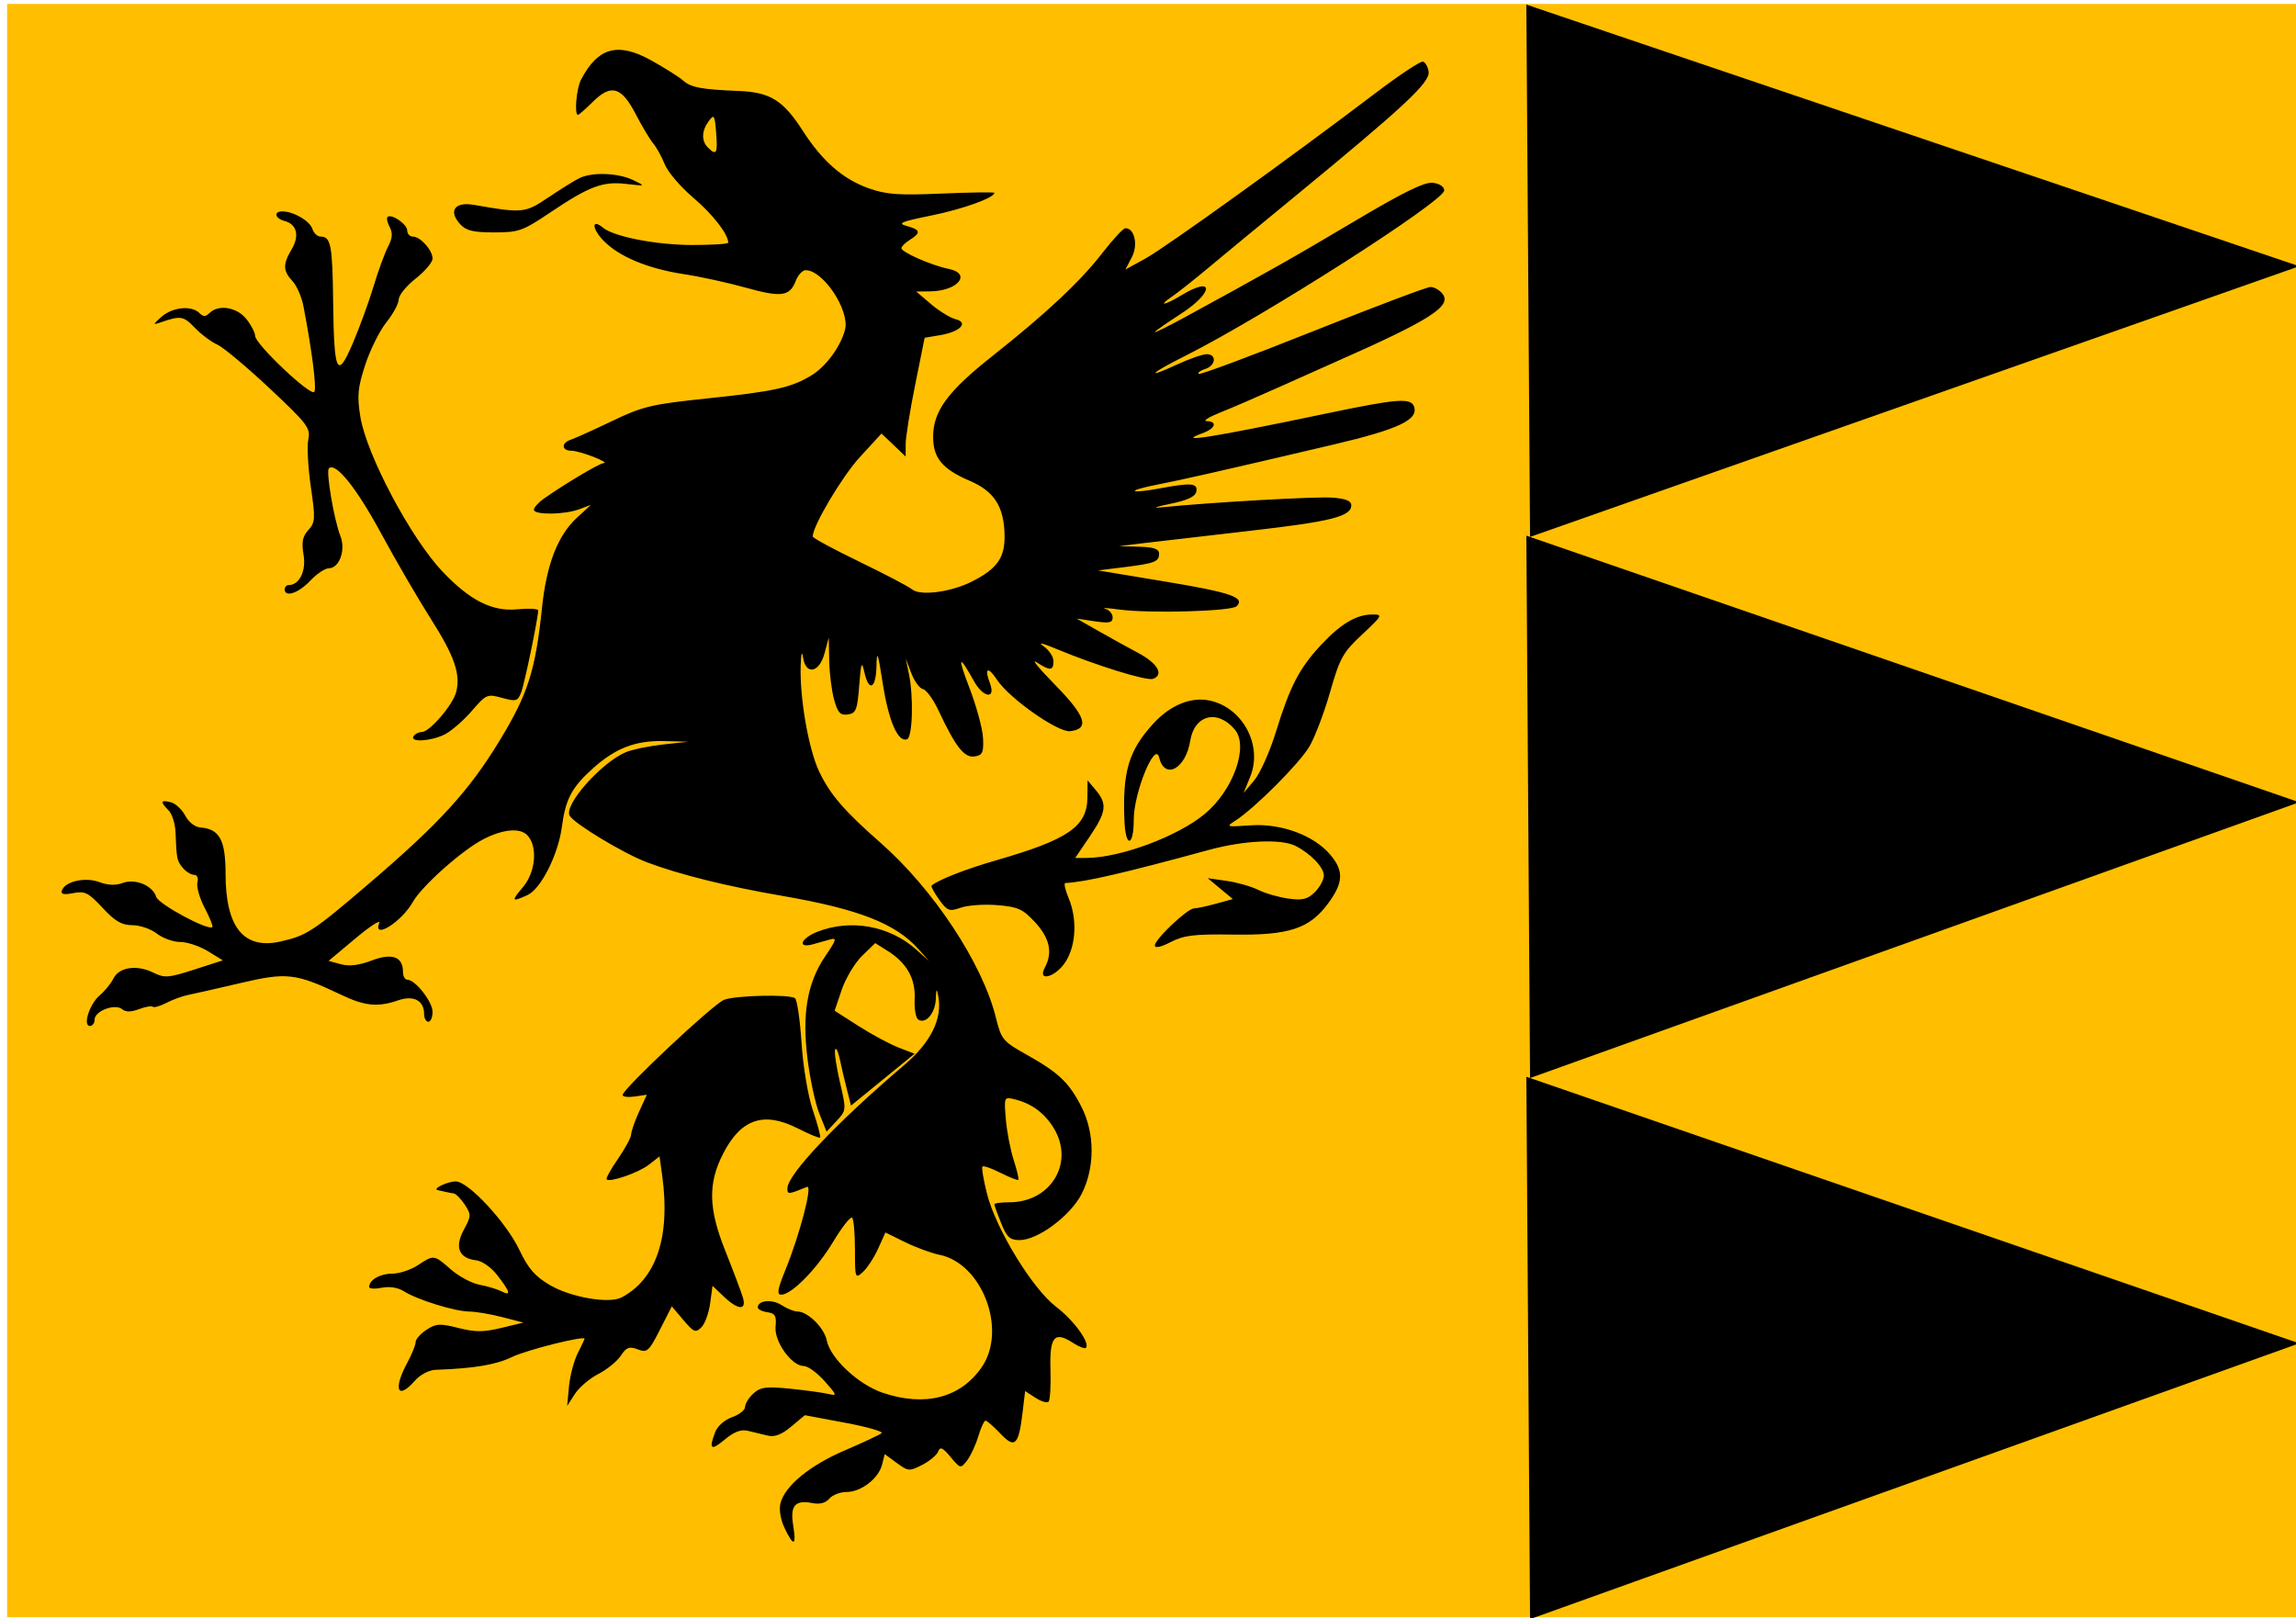 <?xml version="1.0" encoding="UTF-8" standalone="no"?>
<!-- Created with Inkscape (http://www.inkscape.org/) -->
<svg
   xmlns:dc="http://purl.org/dc/elements/1.1/"
   xmlns:cc="http://web.resource.org/cc/"
   xmlns:rdf="http://www.w3.org/1999/02/22-rdf-syntax-ns#"
   xmlns:svg="http://www.w3.org/2000/svg"
   xmlns="http://www.w3.org/2000/svg"
   xmlns:sodipodi="http://sodipodi.sourceforge.net/DTD/sodipodi-0.dtd"
   xmlns:inkscape="http://www.inkscape.org/namespaces/inkscape"
   width="744.094"
   height="524.409"
   id="svg36901"
   sodipodi:version="0.32"
   inkscape:version="0.44.1"
   sodipodi:docbase="/Users/doug/Documents/Inkscape/Flags"
   sodipodi:docname="Flag-Griffon Empire.svg"
   inkscape:export-filename="/Users/doug/Documents/Inkscape/Flags/Flag-Griffon Empire.png"
   inkscape:export-xdpi="77.410004"
   inkscape:export-ydpi="77.410004"
   version="1.0">
  <defs
     id="defs36903" />
  <sodipodi:namedview
     inkscape:document-units="mm"
     pagecolor="#ffffff"
     bordercolor="#666666"
     borderopacity="1.0"
     inkscape:pageopacity="0.0"
     inkscape:pageshadow="2"
     inkscape:zoom="0.508"
     inkscape:cx="566.90457"
     inkscape:cy="180.87762"
     inkscape:current-layer="layer1"
     id="namedview36905"
     showguides="true"
     inkscape:guide-bbox="true"
     inkscape:window-width="892"
     inkscape:window-height="700"
     inkscape:window-x="187"
     inkscape:window-y="27"
     width="744.094px"
     height="524.409px">
    <sodipodi:guide
       orientation="vertical"
       position="699.054"
       id="guide38735" />
  </sodipodi:namedview>
  <g
     inkscape:label="Layer 1"
     inkscape:groupmode="layer"
     id="layer1">
    <rect
       style="opacity:1;color:black;fill:#ffbf00;fill-opacity:1;fill-rule:nonzero;stroke:none;stroke-width:3.543;stroke-linecap:butt;stroke-linejoin:miter;marker:none;marker-start:none;marker-mid:none;marker-end:none;stroke-miterlimit:4;stroke-dasharray:none;stroke-dashoffset:0;stroke-opacity:1;visibility:visible;display:inline;overflow:visible"
       id="rect36911"
       width="743.556"
       height="522.909"
       x="2.303"
       y="1.278" />
    <g
       id="g37845"
       inkscape:label="Layer 1"
       transform="matrix(0.679,0,0,0.675,-116.456,9.111)">
      <path
         id="path107334"
         d="M 546.007,720.293 C 544.083,716.258 543.262,711.382 544.007,708.414 C 546.117,700.007 557.978,690.183 574.751,682.951 C 583.505,679.177 591.4,675.455 592.295,674.681 C 593.191,673.907 585.313,671.652 574.788,669.671 L 555.651,666.069 L 549.15,671.539 C 544.564,675.399 541.258,676.672 537.928,675.863 C 535.331,675.233 531.082,674.201 528.485,673.57 C 525.169,672.765 521.87,674.018 517.397,677.782 C 510.786,683.344 509.716,682.465 512.901,674.087 C 513.956,671.312 517.476,668.221 520.966,667.004 C 524.372,665.817 527.158,663.578 527.158,662.029 C 527.158,660.48 528.957,657.584 531.157,655.594 C 534.543,652.529 537.243,652.188 548.798,653.363 C 556.301,654.127 564.494,655.263 567.005,655.887 C 571.189,656.928 571.032,656.417 565.121,649.74 C 561.576,645.735 557.108,642.458 555.192,642.458 C 549.373,642.458 540.998,630.734 541.682,623.543 C 542.176,618.339 541.498,617.146 537.743,616.612 C 535.248,616.258 533.207,615.221 533.207,614.308 C 533.207,610.894 539.988,610.216 544.509,613.179 C 547.085,614.867 550.464,616.249 552.017,616.249 C 557.044,616.249 564.904,624.03 566.146,630.237 C 567.853,638.776 581.206,651.341 592.754,655.276 C 613,662.174 629.982,657.77 640.097,642.997 C 652.331,625.128 640.387,593.215 619.901,589.034 C 616.02,588.242 608.633,585.509 603.487,582.961 L 594.129,578.328 L 590.606,586.14 C 588.669,590.436 585.395,595.48 583.331,597.348 C 579.705,600.629 579.578,600.267 579.578,586.655 C 579.578,578.906 578.975,571.963 578.239,571.227 C 577.502,570.49 573.432,575.677 569.194,582.754 C 561.287,595.957 549.354,608.184 544.376,608.184 C 542.203,608.184 542.629,605.579 546.274,596.591 C 553.239,579.416 559.508,555.285 556.706,556.436 C 547.819,560.088 547.32,560.127 547.32,557.169 C 547.32,550.528 570.974,525.397 603.061,497.949 C 615.817,487.037 621.397,475.689 619.346,464.83 C 618.59,460.827 618.387,461.08 618.159,466.303 C 617.864,473.072 613.398,478.338 609.824,476.129 C 608.621,475.385 607.832,470.981 608.072,466.342 C 608.578,456.573 604.374,448.947 595.326,443.218 L 589.245,439.368 L 582.975,445.498 C 579.526,448.869 575.165,456.176 573.282,461.735 L 569.86,471.843 L 581.272,479.178 C 587.548,483.212 596.136,487.861 600.356,489.508 L 608.029,492.503 L 592.865,504.949 L 577.7,517.395 L 575.781,509.866 C 574.725,505.725 573.196,499.161 572.385,495.28 C 571.573,491.399 570.548,489.259 570.108,490.524 C 569.668,491.79 570.708,498.864 572.42,506.245 C 575.509,519.568 575.498,519.702 570.786,524.782 L 566.041,529.9 L 562.567,521.219 C 560.657,516.444 558.121,504.636 556.932,494.979 C 554.251,473.205 556.806,458.401 565.459,445.58 C 570.86,437.577 571.1,436.656 567.511,437.675 C 565.277,438.309 561.711,439.319 559.586,439.918 C 551.984,442.064 553.554,437.175 561.486,434.001 C 577.401,427.634 596.03,430.965 608.805,442.463 L 614.846,447.901 L 609.935,442.324 C 599.116,430.038 581.52,423.08 545.303,416.768 C 518.027,412.013 496.355,406.613 480.312,400.574 C 469.435,396.48 445.89,382.23 443.433,378.254 C 440.349,373.265 458.485,352.616 470.308,347.656 C 473.299,346.401 481.19,344.765 487.843,344.021 L 499.94,342.668 L 488.594,342.361 C 474.918,341.99 465.316,345.696 454.402,355.557 C 444.455,364.543 441.423,370.288 439.718,383.384 C 437.961,396.876 429.709,413.376 423.245,416.321 C 415.647,419.783 415.381,419.298 421.132,412.464 C 427.273,405.165 428.248,392.626 423.077,387.455 C 419.518,383.895 411.413,384.696 402.157,389.522 C 392.001,394.818 372.858,411.956 368.58,419.581 C 363.136,429.287 349.34,437.945 352.52,429.66 C 353.178,427.944 348.011,431.347 341.037,437.221 L 328.357,447.901 L 334.177,449.515 C 338.154,450.617 342.81,450.054 348.878,447.737 C 358.681,443.993 363.851,445.875 363.851,453.188 C 363.851,455.27 364.801,456.973 365.963,456.973 C 369.75,456.973 377.964,467.524 377.964,472.389 C 377.964,474.999 377.056,477.135 375.948,477.135 C 374.839,477.135 373.931,475.431 373.931,473.349 C 373.931,466.942 368.896,464.29 361.576,466.842 C 351.935,470.203 345.714,469.619 334.617,464.313 C 312.563,453.769 308.554,453.292 286.229,458.564 C 275.14,461.183 263.904,463.751 261.26,464.27 C 258.616,464.79 253.967,466.5 250.931,468.07 C 247.894,469.641 244.967,470.483 244.426,469.941 C 243.884,469.4 240.937,469.91 237.876,471.073 C 234.012,472.542 231.537,472.546 229.777,471.086 C 226.384,468.27 216.672,471.968 216.672,476.077 C 216.672,477.768 215.667,479.151 214.438,479.151 C 210.877,479.151 214.277,468.528 219.157,464.405 C 221.538,462.394 224.468,458.765 225.67,456.341 C 228.381,450.871 236.87,449.642 244.757,453.576 C 250.057,456.22 251.921,456.077 264.244,452.081 L 277.87,447.663 L 270.723,443.245 C 266.792,440.816 260.857,438.828 257.533,438.828 C 254.21,438.828 249.184,437.014 246.364,434.796 C 243.545,432.578 238.293,430.764 234.694,430.764 C 229.609,430.764 226.435,428.906 220.46,422.434 C 213.719,415.132 211.996,414.259 206.495,415.359 C 201.978,416.263 200.452,415.913 201.05,414.112 C 202.508,409.722 212.195,407.534 218.926,410.075 C 222.942,411.59 226.758,411.75 229.951,410.536 C 236.027,408.226 244.316,411.639 246.073,417.174 C 247.198,420.719 270.926,433.553 272.869,431.668 C 273.283,431.266 271.63,427.116 269.195,422.444 C 266.76,417.773 265.203,412.29 265.733,410.26 C 266.299,408.099 265.626,406.57 264.11,406.57 C 262.686,406.57 260.276,405.062 258.754,403.22 C 255.942,399.815 255.804,399.134 255.278,386.048 C 255.113,381.969 253.618,377.271 251.955,375.608 C 247.856,371.509 248.152,370.453 253.044,371.732 C 255.306,372.324 258.402,375.215 259.923,378.158 C 261.511,381.227 264.58,383.65 267.125,383.842 C 276.29,384.532 279.173,389.851 279.173,406.074 C 279.173,431.742 287.835,442.546 305.273,438.628 C 317.872,435.798 320.716,433.928 347.627,410.786 C 381.202,381.914 395.371,366.312 409.98,342.129 C 423.538,319.686 427.056,308.584 430.217,278.256 C 432.393,257.384 437.775,243.497 446.979,235.012 L 453.569,228.936 L 447.893,231.059 C 440.813,233.707 426.351,233.842 426.351,231.26 C 426.351,230.203 428.392,227.88 430.887,226.098 C 440.619,219.149 457.569,208.984 459.549,208.909 C 463.177,208.772 448.244,202.94 444.265,202.94 C 439.479,202.94 439.286,199.168 443.992,197.621 C 445.933,196.984 454.779,192.962 463.65,188.684 C 478.297,181.621 482.465,180.624 509.013,177.828 C 541.262,174.431 549.186,172.662 558.931,166.684 C 565.747,162.503 572.723,152.923 574.829,144.851 C 577.224,135.674 564.483,116.245 556.07,116.245 C 554.529,116.245 552.397,118.537 551.332,121.338 C 548.471,128.864 544.448,129.417 527.424,124.627 C 518.961,122.245 505.755,119.342 498.078,118.176 C 480.806,115.553 466.886,109.719 459.497,102.007 C 453.947,96.213 453.811,91.265 459.329,95.845 C 464.576,100.2 484.895,104.149 502.055,104.149 C 511.426,104.149 519.094,103.65 519.094,103.04 C 519.094,98.945 511.69,89.368 502.369,81.405 C 496.35,76.262 490.243,69.069 488.798,65.42 C 487.353,61.771 484.895,57.282 483.336,55.444 C 481.777,53.607 478.001,47.256 474.946,41.331 C 468.104,28.064 463.204,26.663 454.409,35.458 C 451.004,38.863 447.835,41.648 447.366,41.648 C 445.561,41.648 446.623,29.072 448.781,24.883 C 456.833,9.248 466.369,6.583 482.34,15.504 C 488.694,19.054 495.499,23.371 497.464,25.098 C 501.392,28.553 506.044,29.44 524.134,30.183 C 539.12,30.799 545.307,34.664 554.623,49.227 C 563.987,63.865 573.751,72.465 586.015,76.875 C 594.504,79.927 600.232,80.346 621.134,79.443 C 634.871,78.85 646.111,78.699 646.111,79.108 C 646.111,81.473 630.971,86.948 616.019,89.989 C 601.52,92.938 599.625,93.749 604.276,95.013 C 610.869,96.807 611.205,98.282 605.788,101.665 C 603.57,103.05 601.755,104.868 601.755,105.706 C 601.755,107.594 616.333,114.02 624.175,115.588 C 635.515,117.856 628.786,126.245 615.497,126.408 L 608.812,126.49 L 615.868,132.535 C 619.749,135.86 624.991,139.103 627.515,139.742 C 634.016,141.387 629.855,145.814 620.289,147.431 L 612.844,148.689 L 608.308,171.314 C 605.813,183.758 603.772,196.588 603.772,199.825 L 603.772,205.71 L 598.015,200.195 L 592.258,194.679 L 581.939,205.97 C 573.455,215.252 559.416,239.032 559.416,244.119 C 559.416,244.827 569.405,250.264 581.614,256.201 C 593.822,262.137 605.176,268.128 606.843,269.512 C 610.787,272.785 625.464,270.831 635.532,265.692 C 647.476,259.596 651.175,254.299 650.99,243.552 C 650.755,229.854 646.074,222.433 634.541,217.472 C 621.262,211.759 616.874,206.465 616.888,196.175 C 616.906,183.93 623.838,174.453 645.249,157.408 C 670.973,136.929 687.143,121.669 697.811,107.805 C 702.772,101.359 707.653,96.084 708.658,96.084 C 713.043,96.084 714.802,104.073 711.727,110.02 L 708.672,115.928 L 718.218,110.648 C 727.769,105.366 787.735,61.987 827.531,31.572 C 839.157,22.687 849.591,15.72 850.717,16.09 C 851.844,16.46 853.039,18.611 853.374,20.871 C 854.149,26.1 841.967,37.515 788.249,81.899 C 771.615,95.642 753.016,111.085 746.918,116.216 C 740.819,121.347 733.586,127.082 730.844,128.96 C 723.915,133.707 727.241,133.249 735.276,128.35 C 751.365,118.54 750.941,126.982 734.821,137.415 C 728.167,141.721 722.724,145.568 722.724,145.964 C 722.724,146.361 728.848,143.327 736.333,139.224 C 776.268,117.33 788.973,110.098 818.078,92.697 C 841.287,78.82 851.403,73.827 855.377,74.285 C 858.6,74.657 860.83,76.151 860.83,77.939 C 860.83,83.082 774.13,138.796 737.129,157.429 C 720.453,165.827 717.674,168.815 733.309,161.536 C 739.13,158.825 745.481,156.599 747.422,156.588 C 752.353,156.56 751.843,162.061 746.766,163.673 C 744.464,164.403 743.051,165.47 743.624,166.044 C 744.198,166.617 768.633,157.462 797.925,145.698 C 827.217,133.935 852.563,124.31 854.248,124.31 C 855.933,124.31 858.455,125.688 859.853,127.372 C 864.846,133.388 854.503,140.053 808.41,160.522 C 802.866,162.984 790.617,168.489 781.192,172.755 C 771.767,177.02 759.518,182.332 753.974,184.559 C 748.43,186.785 745.481,188.656 747.422,188.717 C 752.801,188.884 751.629,192.275 745.405,194.548 C 731.917,199.474 749.719,196.609 805.372,184.896 C 838.062,178.016 844.788,177.472 846.365,181.581 C 848.828,187.999 839.194,192.591 807.596,200.062 C 756.645,212.108 735.088,217.039 724.076,219.167 C 717.612,220.415 712.702,221.816 713.165,222.279 C 713.628,222.742 718.814,222.209 724.689,221.095 C 740.046,218.182 743.301,218.446 742.512,222.542 C 742.038,225.005 738.332,226.736 729.763,228.498 C 723.006,229.887 721.237,230.608 725.748,230.136 C 747.923,227.812 799.409,224.859 807.402,225.452 C 813.784,225.926 816.474,227.014 816.474,229.122 C 816.474,234.504 806.852,236.943 768.025,241.402 C 746.991,243.818 724.337,246.461 717.684,247.277 L 705.587,248.759 L 715.163,249.035 C 722.299,249.24 724.74,250.098 724.74,252.398 C 724.74,256.252 722.681,257.036 707.631,258.908 L 695.563,260.409 L 727.475,265.732 C 759.014,270.993 765.972,273.402 761.768,277.606 C 759.31,280.063 720.099,281.166 705.587,279.185 C 700.042,278.428 697.094,278.268 699.034,278.829 C 700.975,279.39 702.562,281.259 702.562,282.983 C 702.562,285.526 700.949,285.876 693.994,284.837 L 685.425,283.557 L 695.506,289.341 C 701.05,292.522 709.659,297.304 714.637,299.967 C 724.005,304.979 727.181,310.443 721.904,312.468 C 718.904,313.619 694.862,306.127 675.345,297.959 C 668.481,295.086 666.711,294.772 669.8,296.973 C 672.295,298.751 674.337,301.91 674.337,303.993 C 674.337,308.644 672.648,308.741 666.217,304.463 C 663.475,302.639 667.444,307.514 675.037,315.297 C 689.753,330.379 691.748,336.505 682.303,337.61 C 676.445,338.295 653.232,321.867 647.33,312.859 C 643.031,306.299 641.202,307.228 643.988,314.556 C 646.967,322.39 640.874,321.68 636.44,313.676 C 629.063,300.361 628.342,301.399 634.232,316.852 C 637.614,325.723 640.536,336.61 640.726,341.045 C 641.022,347.972 640.438,349.2 636.585,349.747 C 631.721,350.439 627.562,345.061 619.374,327.494 C 616.934,322.259 613.639,317.723 612.053,317.414 C 610.467,317.105 607.962,313.676 606.488,309.795 L 603.807,302.739 L 605.28,309.795 C 607.641,321.101 607.102,340.585 604.404,341.496 C 600.044,342.968 595.661,332.785 592.837,314.623 C 590.527,299.762 590.016,298.331 589.854,306.267 C 589.63,317.23 586.231,319.006 584.064,309.291 C 582.803,303.639 582.464,304.539 581.594,315.843 C 580.704,327.413 580.069,329.022 576.178,329.576 C 572.59,330.087 571.374,328.775 569.637,322.519 C 568.464,318.293 567.405,309.845 567.284,303.747 L 567.064,292.658 L 565.056,300.218 C 562.569,309.581 556.117,310.851 554.812,302.235 C 554.284,298.747 553.86,300.189 553.67,306.121 C 553.167,321.827 557.467,346.482 562.573,357.168 C 567.797,368.102 574.559,375.984 591.71,391.13 C 617.056,413.514 640.442,449.144 646.834,475.119 C 649.426,485.649 650.162,486.545 661.446,492.906 C 676.785,501.553 681.717,506.258 687.641,517.895 C 694.11,530.603 694.163,547.179 687.775,559.797 C 682.471,570.275 666.868,581.974 658.198,581.974 C 653.54,581.974 652.05,580.609 649.354,573.869 C 647.57,569.411 646.111,565.328 646.111,564.796 C 646.111,564.264 649.331,563.829 653.267,563.829 C 673.179,563.829 684.519,544.707 674.425,528.152 C 670.042,520.963 663.852,516.358 655.969,514.422 C 650.719,513.133 650.708,513.155 651.584,523.862 C 652.067,529.765 653.752,538.605 655.329,543.505 C 656.906,548.406 657.91,552.702 657.56,553.052 C 657.21,553.401 653.419,551.9 649.135,549.716 C 644.851,547.532 640.937,546.153 640.438,546.652 C 639.939,547.151 640.908,553.028 642.592,559.712 C 646.868,576.69 664.357,605.453 675.633,614.053 C 684.065,620.484 691.997,631.518 689.781,633.734 C 689.241,634.274 686.459,633.183 683.6,631.309 C 674.753,625.512 672.411,628.336 672.891,644.221 C 673.125,651.945 672.717,658.863 671.985,659.595 C 671.253,660.327 668.436,659.472 665.725,657.696 L 660.796,654.466 L 659.595,664.603 C 657.701,680.597 655.954,682.287 648.967,674.885 C 645.74,671.466 642.56,668.668 641.9,668.668 C 641.24,668.668 639.676,672.088 638.424,676.267 C 637.171,680.447 634.756,685.664 633.055,687.86 C 630.018,691.784 629.881,691.753 625.217,686.129 C 621.427,681.558 620.231,681.029 619.281,683.504 C 618.627,685.208 615.206,688.095 611.679,689.919 C 605.567,693.08 604.998,693.036 599.524,688.989 L 593.781,684.743 L 592.501,689.843 C 590.829,696.506 582.486,702.943 575.521,702.943 C 572.479,702.943 568.797,704.382 567.337,706.141 C 565.63,708.197 562.809,708.964 559.434,708.289 C 551.035,706.609 548.564,709.402 550.077,718.866 C 551.686,728.928 550.348,729.397 546.007,720.293 z M 513.329,50.316 C 512.642,41.681 512.327,41.178 509.786,44.653 C 506.355,49.345 506.215,54.173 509.416,57.374 C 513.449,61.407 514.115,60.206 513.329,50.316 z M 443.082,652.294 C 443.555,647.169 445.428,639.999 447.244,636.359 C 449.059,632.72 450.545,629.57 450.545,629.36 C 450.545,627.736 422.954,634.702 415.941,638.098 C 408.13,641.879 398.087,643.578 379.462,644.268 C 376.237,644.388 372.066,646.59 369.522,649.515 C 361.263,659.014 359.013,653.756 365.867,640.969 C 368.085,636.831 369.899,632.319 369.899,630.942 C 369.899,629.565 372.241,626.904 375.103,625.028 C 379.668,622.037 381.529,621.932 390.254,624.168 C 398.278,626.224 402.241,626.223 410.756,624.16 L 421.311,621.603 L 411.23,618.965 C 405.686,617.514 398.598,616.309 395.48,616.287 C 388.646,616.241 370.649,610.632 364.331,606.581 C 361.514,604.775 357.468,604.118 353.746,604.862 C 350.433,605.525 347.722,605.364 347.722,604.505 C 347.722,601.108 352.869,598.103 358.71,598.09 C 362.092,598.083 367.581,596.274 370.907,594.071 C 378.651,588.942 378.581,588.933 386.733,596.091 C 390.524,599.419 396.679,602.723 400.412,603.431 C 404.144,604.14 408.785,605.531 410.726,606.523 C 415.583,609.005 415.152,607.075 409.066,599.096 C 406.018,595.101 401.735,592.037 398.684,591.67 C 390.514,590.689 388.405,585.362 392.889,577.036 C 396.437,570.448 396.463,569.71 393.317,564.909 C 391.475,562.097 389.081,559.683 387.998,559.545 C 386.915,559.406 385.121,559.066 384.012,558.789 C 382.903,558.511 381.316,558.157 380.484,558.002 C 377.589,557.46 385.048,553.81 389.052,553.808 C 395.014,553.806 413.122,573.424 419.404,586.692 C 423.68,595.723 426.897,599.435 434.112,603.663 C 444.075,609.502 462.263,612.636 468.147,609.528 C 484.792,600.738 491.585,580.301 487.578,551.068 L 486.304,541.776 L 481.296,545.716 C 476.369,549.592 462.636,554.415 461.049,552.827 C 460.602,552.381 463.046,547.932 466.48,542.942 C 469.913,537.951 472.742,532.671 472.767,531.207 C 472.791,529.744 474.483,524.866 476.526,520.367 L 480.241,512.188 L 474.466,513.035 C 471.289,513.502 468.69,513.168 468.69,512.295 C 468.69,509.462 511.881,468.693 517.077,466.62 C 522.409,464.493 547.821,463.864 550.924,465.781 C 551.93,466.403 553.353,476.069 554.086,487.261 C 554.854,498.978 557.165,512.791 559.535,519.825 C 561.798,526.544 563.333,532.358 562.946,532.745 C 562.559,533.132 557.751,531.15 552.261,528.34 C 536.081,520.06 525.185,523.753 516.691,540.396 C 509.353,554.773 509.609,566.77 517.688,587.142 C 521.618,597.052 525.418,607.201 526.132,609.696 C 527.897,615.866 523.754,615.589 516.964,609.083 L 511.589,603.934 L 510.456,612.385 C 509.832,617.033 507.949,622.209 506.27,623.888 C 503.545,626.613 502.626,626.236 497.688,620.368 L 492.158,613.795 L 486.466,625.05 C 481.213,635.44 480.4,636.163 475.9,634.452 C 471.844,632.91 470.485,633.423 467.812,637.503 C 466.045,640.2 461.21,644.153 457.068,646.288 C 452.926,648.423 447.891,652.744 445.879,655.89 L 442.222,661.612 L 443.082,652.294 z M 670.233,451.058 C 674.033,443.957 672.541,436.994 665.596,429.415 C 659.733,423.017 657.425,421.958 647.572,421.141 C 641.358,420.625 633.519,421.164 630.153,422.337 C 624.547,424.291 623.672,423.963 619.731,418.428 C 617.365,415.105 615.754,412.1 616.153,411.751 C 619.289,408.997 632.445,403.822 647.12,399.57 C 681.451,389.621 690.418,383.388 690.533,369.395 L 690.6,361.207 L 694.565,365.966 C 700.078,372.584 699.572,376.39 691.61,388.222 L 684.69,398.505 L 690.098,398.475 C 706.369,398.386 733.752,388.104 746.67,377.235 C 760.173,365.872 767.585,344.91 760.933,336.895 C 752.65,326.915 741.605,329.688 739.595,342.252 C 737.439,355.739 727.35,361.172 724.768,350.236 C 722.832,342.037 712.643,367.141 712.643,380.108 C 712.643,393.124 708.752,393.787 708.207,380.864 C 707.204,357.121 710.146,347.061 721.895,334.056 C 729.999,325.086 740.055,320.95 748.989,322.912 C 764.7,326.363 774.267,344.445 768.272,359.358 L 765.097,367.255 L 770.163,361.207 C 772.949,357.88 777.59,347.446 780.475,338.021 C 787.187,316.092 791.6,307.505 801.896,296.335 C 811.33,286.1 818.91,281.569 826.596,281.569 C 831.604,281.569 831.349,282.065 821.683,291.146 C 812.449,299.821 811.006,302.423 806.363,318.79 C 803.544,328.727 799.087,340.521 796.458,345 C 791.652,353.188 770.299,374.699 761.167,380.552 C 756.478,383.557 756.792,383.656 768.357,382.82 C 782.876,381.77 798.592,387.585 806.44,396.912 C 812.947,404.644 812.743,410.207 805.591,420.079 C 796.645,432.428 786.869,435.69 760.023,435.28 C 741.535,434.999 736.587,435.596 730.284,438.869 C 725.584,441.31 722.724,441.927 722.724,440.5 C 722.724,437.507 738.295,422.702 741.458,422.688 C 742.798,422.682 747.505,421.674 751.918,420.449 L 759.943,418.221 L 753.934,413.206 L 747.926,408.19 L 756.998,409.5 C 761.988,410.221 768.793,412.171 772.119,413.833 C 775.446,415.496 781.915,417.372 786.495,418.002 C 793.25,418.932 795.63,418.342 799.096,414.875 C 801.447,412.525 803.37,408.946 803.37,406.921 C 803.37,403.004 797.153,396.448 789.893,392.709 C 783.111,389.216 765.354,390.01 748.797,394.546 C 707.282,405.921 689.715,410 679.984,410.526 C 679.209,410.568 679.889,413.748 681.496,417.594 C 685.691,427.633 685.168,440.162 680.221,448.167 C 675.587,455.663 666.335,458.341 670.233,451.058 z M 368.891,340.037 C 369.576,338.928 371.35,338.021 372.833,338.021 C 376.556,338.021 387.708,324.943 389.261,318.757 C 391.414,310.175 388.401,301.468 377.096,283.602 C 371.126,274.167 360.388,255.585 353.234,242.309 C 341.515,220.558 331.651,208.258 328.475,211.434 C 327.017,212.891 330.978,236.261 333.97,243.857 C 336.634,250.622 333.496,259.392 328.412,259.392 C 326.616,259.392 322.603,262.113 319.496,265.44 C 313.993,271.33 307.399,273.528 307.399,269.472 C 307.399,268.363 308.241,267.456 309.271,267.456 C 314.404,267.456 317.717,260.715 316.404,252.942 C 315.372,246.834 315.892,244.115 318.68,241.033 C 321.981,237.386 322.084,235.588 319.875,220.304 C 318.544,211.099 317.996,200.859 318.658,197.549 C 319.769,191.997 318.327,190.084 300.021,172.824 C 289.109,162.535 277.913,153.131 275.14,151.925 C 272.368,150.719 267.568,147.092 264.474,143.864 C 259.005,138.16 257.73,137.969 247.923,141.387 C 244.409,142.612 244.503,142.252 248.65,138.592 C 253.909,133.95 262.921,133.059 266.673,136.81 C 268.554,138.692 269.63,138.692 271.511,136.81 C 275.785,132.536 284.611,133.988 289.107,139.703 C 291.405,142.625 293.286,146.257 293.286,147.774 C 293.286,151.731 320.006,177.15 321.546,174.658 C 322.698,172.794 320.443,155.002 316.322,133.442 C 315.48,129.039 313.128,123.651 311.095,121.469 C 306.533,116.572 306.457,113.422 310.725,106.197 C 314.557,99.71 313.189,94.15 307.389,92.633 C 302.75,91.42 301.944,88.019 306.296,88.019 C 311.583,88.019 319.395,92.591 320.601,96.39 C 321.251,98.439 323.03,100.116 324.553,100.116 C 329.415,100.116 330.204,104.227 330.516,131.183 C 330.917,165.893 332.406,169.039 339.973,151.168 C 343.176,143.604 347.608,131.361 349.822,123.961 C 352.037,116.561 355.141,108.015 356.721,104.969 C 358.804,100.955 359.025,98.369 357.527,95.569 C 356.39,93.445 355.909,91.257 356.458,90.708 C 358.254,88.912 365.867,94.135 365.867,97.163 C 365.867,98.787 367.087,100.116 368.579,100.116 C 372.161,100.116 377.964,106.654 377.964,110.69 C 377.964,112.45 374.335,116.765 369.899,120.278 C 365.464,123.791 361.835,128.279 361.835,130.251 C 361.835,132.223 359.177,137.18 355.93,141.266 C 352.682,145.353 348.129,154.567 345.811,161.741 C 342.255,172.746 341.894,176.631 343.498,186.593 C 346.441,204.869 367.674,245.103 382.797,261.065 C 395.909,274.902 406.439,280.236 418.382,279.088 C 423.874,278.56 428.367,278.803 428.367,279.626 C 428.367,283.275 421.931,314.584 420.298,318.879 C 418.634,323.257 417.899,323.476 411.145,321.611 C 404.072,319.658 403.543,319.887 396.729,327.847 C 392.839,332.392 387.07,337.448 383.91,339.082 C 377.386,342.455 366.988,343.117 368.891,340.037 z M 391.137,94.143 C 385.389,87.791 388.553,83.28 397.642,84.87 C 420.975,88.954 422.082,88.846 433.076,81.409 C 438.803,77.535 445.47,73.355 447.892,72.12 C 453.938,69.037 466.444,69.456 473.73,72.986 C 479.777,75.915 479.776,75.915 470.372,74.813 C 459.129,73.495 452.745,75.931 433.754,88.783 C 421.013,97.406 419.046,98.1 407.352,98.1 C 397.358,98.1 393.969,97.273 391.137,94.143 z "
         style="fill:black" />
    </g>
    <path
       sodipodi:type="star"
       style="opacity:1;color:black;fill:black;fill-opacity:1;fill-rule:nonzero;stroke:none;stroke-width:3.543;stroke-linecap:butt;stroke-linejoin:miter;marker:none;marker-start:none;marker-mid:none;marker-end:none;stroke-miterlimit:4;stroke-dasharray:none;stroke-dashoffset:0;stroke-opacity:1;visibility:visible;display:inline;overflow:visible"
       id="path38733"
       sodipodi:sides="3"
       sodipodi:cx="714.02521"
       sodipodi:cy="7.0362349"
       sodipodi:r1="234.94861"
       sodipodi:r2="117.4743"
       sodipodi:arg1="-0.0098036075"
       sodipodi:arg2="1.0373939"
       inkscape:flatsided="true"
       inkscape:rounded="0"
       inkscape:randomized="0"
       d="M 948.963,4.733 L 598.551,211.65 L 594.562,-195.274 L 948.963,4.733 z "
       transform="matrix(0.709,0,-4.011423e-3,0.432,72.336,433.366)" />
    <path
       sodipodi:type="star"
       style="opacity:1;color:black;fill:black;fill-opacity:1;fill-rule:nonzero;stroke:none;stroke-width:3.543;stroke-linecap:butt;stroke-linejoin:miter;marker:none;marker-start:none;marker-mid:none;marker-end:none;stroke-miterlimit:4;stroke-dasharray:none;stroke-dashoffset:0;stroke-opacity:1;visibility:visible;display:inline;overflow:visible"
       id="path38737"
       sodipodi:sides="3"
       sodipodi:cx="714.02521"
       sodipodi:cy="7.0362349"
       sodipodi:r1="234.94861"
       sodipodi:r2="117.4743"
       sodipodi:arg1="-0.0098036075"
       sodipodi:arg2="1.0373939"
       inkscape:flatsided="true"
       inkscape:rounded="0"
       inkscape:randomized="0"
       d="M 948.963,4.733 L 598.551,211.65 L 594.562,-195.274 L 948.963,4.733 z "
       transform="matrix(0.709,0,-4.011423e-3,0.432,72.336,257.986)" />
    <path
       sodipodi:type="star"
       style="opacity:1;color:black;fill:black;fill-opacity:1;fill-rule:nonzero;stroke:none;stroke-width:3.543;stroke-linecap:butt;stroke-linejoin:miter;marker:none;marker-start:none;marker-mid:none;marker-end:none;stroke-miterlimit:4;stroke-dasharray:none;stroke-dashoffset:0;stroke-opacity:1;visibility:visible;display:inline;overflow:visible"
       id="path38739"
       sodipodi:sides="3"
       sodipodi:cx="714.02521"
       sodipodi:cy="7.0362349"
       sodipodi:r1="234.94861"
       sodipodi:r2="117.4743"
       sodipodi:arg1="-0.0098036075"
       sodipodi:arg2="1.0373939"
       inkscape:flatsided="true"
       inkscape:rounded="0"
       inkscape:randomized="0"
       d="M 948.963,4.733 L 598.551,211.65 L 594.562,-195.274 L 948.963,4.733 z "
       transform="matrix(0.709,0,-4.011423e-3,0.424,72.336,84.287)" />
  </g>
</svg>

